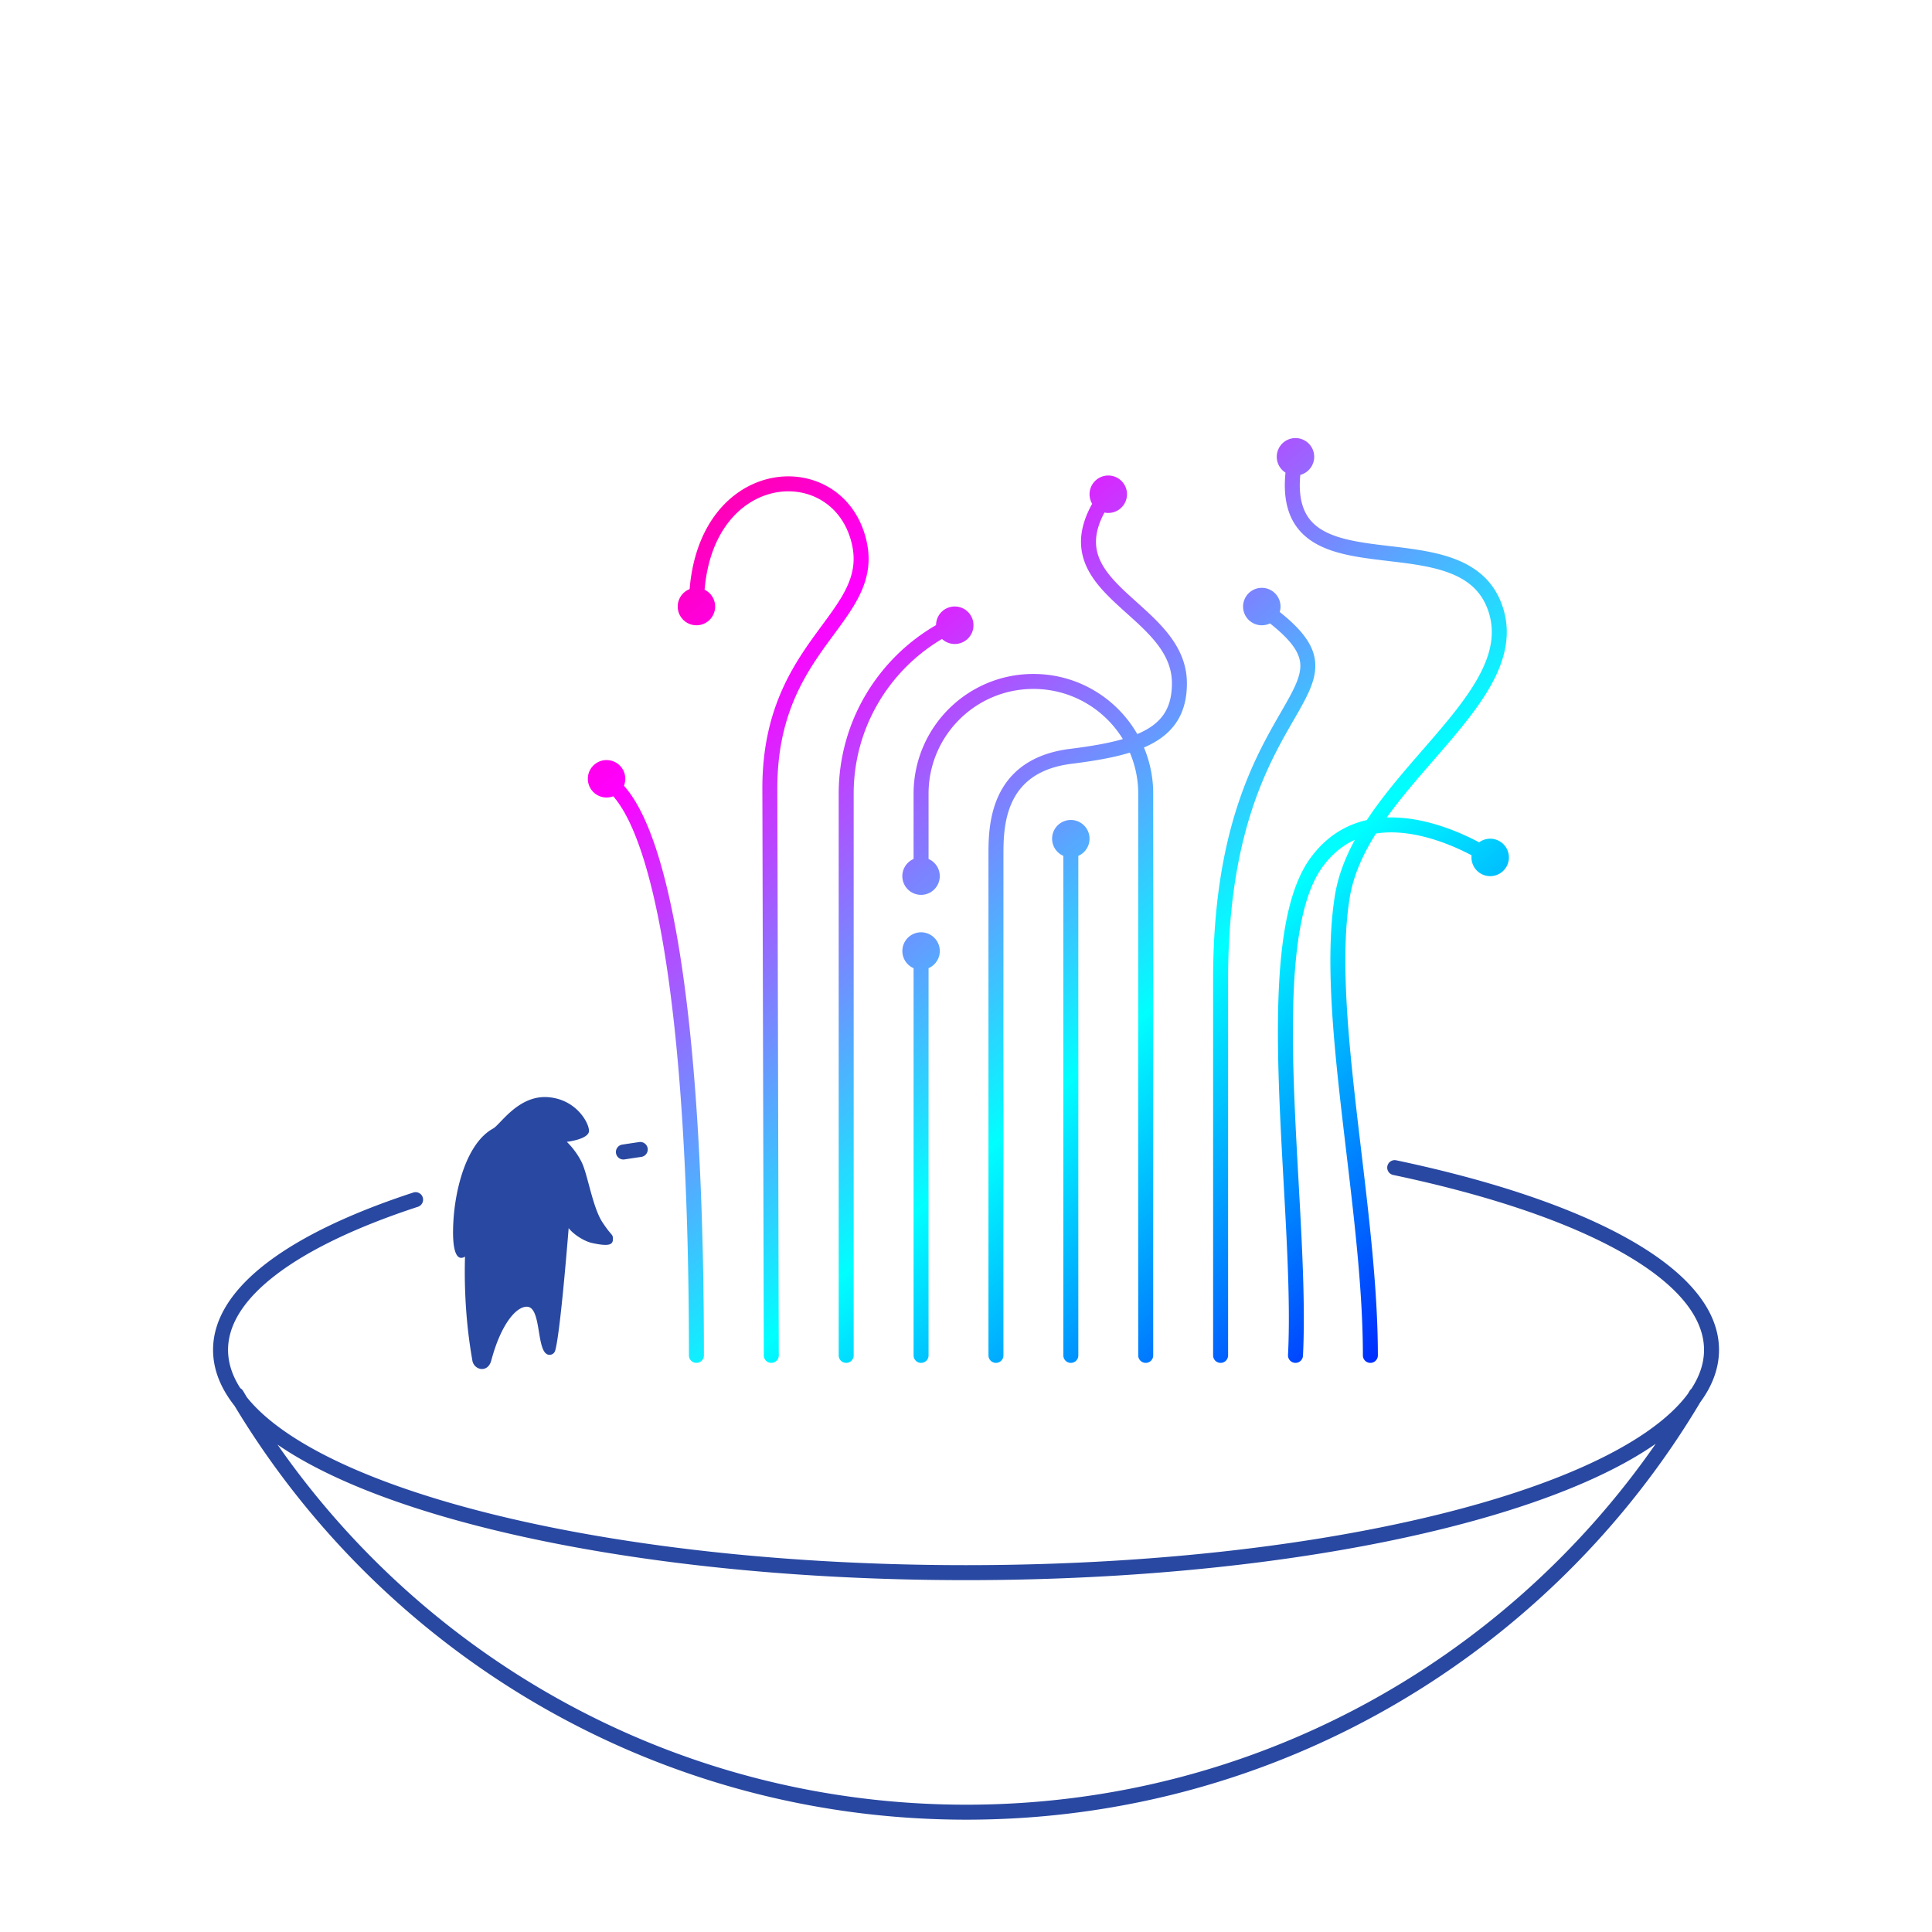 <svg xmlns="http://www.w3.org/2000/svg" viewBox="0 0 516 516"><path fill="#2948A1" fill-rule="evenodd" d="M131.214 363.349c-.921 3.474-4.634 2.593-5.059 0l-.092-.554c-.564-3.348-2.258-13.415-1.869-27.179-1.915 1.207-3.575-.591-3.117-9.172.503-9.439 3.714-21.245 10.61-25.027.491-.269 1.155-.961 1.998-1.838 2.56-2.664 6.768-7.043 12.787-6.539 8.003.669 11.288 7.778 10.787 9.353-.632 1.987-5.876 2.565-5.876 2.565s2.454 2.264 4.031 5.576c.63 1.324 1.216 3.5 1.86 5.889.965 3.584 2.059 7.645 3.623 10.021 1.125 1.708 1.8 2.501 2.204 2.976.532.626.593.698.593 1.58 0 1.552-1.327 1.894-5.5 1-2.274-.487-5.174-2.447-6.316-4-.701 8.674-2.421 28.759-3.613 32.774-.328.934-1.207 1.164-1.793 1.046-1.581-.317-2.055-3.192-2.54-6.139-.543-3.296-1.101-6.681-3.238-6.681-3 0-7 5-9.48 14.349Zm41.765-56.634a2 2 0 0 1-1.691 2.267c-1.505.219-2.999.443-4.482.673a2 2 0 0 1-.612-3.953c1.495-.231 3.001-.457 4.518-.678a2 2 0 0 1 2.267 1.691Zm197.564 4.723a2 2 0 0 1 2.369-1.545c25.689 5.405 47.063 12.597 62.068 21.046 14.859 8.366 24.134 18.357 24.134 29.591 0 4.9-1.77 9.561-4.98 13.945C414.375 441.253 341.459 486 258.09 486c-82.959 0-155.567-44.307-195.455-110.539-3.682-4.669-5.729-9.662-5.729-14.931 0-8.648 5.518-16.553 14.709-23.489 9.225-6.962 22.48-13.211 38.763-18.535a2 2 0 1 1 1.244 3.802c-16.073 5.255-28.865 11.336-37.598 17.926-8.767 6.616-13.118 13.483-13.118 20.296 0 3.408 1.09 6.831 3.275 10.227.298.167.557.413.743.728.334.569.672 1.136 1.012 1.702 2.397 2.993 5.653 5.958 9.77 8.867 9.828 6.942 24.177 13.276 42.089 18.628 35.798 10.696 85.372 17.341 140.215 17.341s104.417-6.645 140.215-17.341c17.912-5.352 32.262-11.686 42.089-18.628 4.538-3.206 8.029-6.48 10.479-9.785l.463-.784a2 2 0 0 1 .456-.533c2.27-3.46 3.402-6.948 3.402-10.422 0-8.89-7.443-17.855-22.097-26.106-14.507-8.169-35.441-15.255-60.929-20.617a2 2 0 0 1-1.545-2.369Zm71.67 74.169c-10.304 7.177-24.961 13.564-42.842 18.907-36.264 10.836-86.242 17.509-141.361 17.509-55.119 0-105.097-6.673-141.36-17.509-17.705-5.29-32.248-11.604-42.536-18.694C114.582 443.956 181.894 482 258.09 482c76.289 0 143.672-38.137 184.123-96.393Z" clip-rule="evenodd"/><path fill="url(#a)" d="M351 122a5.003 5.003 0 0 1-3.714 4.833c-.633 6.723 1.006 10.595 3.587 13.033 3.297 3.115 8.621 4.43 15.153 5.34 1.616.226 3.304.426 5.028.629 4.976.589 10.243 1.212 14.887 2.582 6.385 1.885 12.102 5.306 14.916 12.34 2.771 6.927 1.636 13.594-1.464 19.99-3.065 6.326-8.137 12.569-13.502 18.807a900.163 900.163 0 0 1-3.036 3.506c-4.328 4.981-8.704 10.018-12.479 15.283 3.725-.136 7.405.384 10.782 1.215 5.017 1.235 9.493 3.176 12.702 4.797.415.21.81.415 1.183.613a5 5 0 1 1-2.011 3.461c-.31-.163-.635-.331-.976-.503-3.039-1.536-7.223-3.344-11.854-4.484-4.12-1.014-8.493-1.485-12.713-.819-3.482 5.529-6.051 11.22-7.015 17.195-2.448 15.18-.619 35.524 1.888 57.329.373 3.249.761 6.529 1.152 9.826C365.726 325.661 368 344.873 368 362a2 2 0 0 1-4 0c0-16.869-2.24-35.805-4.453-54.507l-.001-.009c-.391-3.305-.781-6.603-1.158-9.881-2.494-21.695-4.414-42.601-1.863-58.421.845-5.238 2.778-10.189 5.344-14.893-3.2 1.457-6.184 3.815-8.745 7.378-3.637 5.06-5.792 13.122-6.884 23.319-1.086 10.132-1.096 22.066-.671 34.634.283 8.379.763 17.059 1.237 25.644.94 17.007 1.859 33.643 1.191 46.837a1.999 1.999 0 1 1-3.994-.202c.657-12.988-.242-29.235-1.175-46.094v-.001c-.478-8.641-.966-17.443-1.257-26.049-.426-12.62-.424-24.779.691-35.195 1.109-10.349 3.345-19.288 7.614-25.227 4.316-6.005 9.659-9.065 15.177-10.312a91.055 91.055 0 0 1 1.657-2.425c3.991-5.65 8.688-11.054 13.177-16.219 1.004-1.156 1.998-2.3 2.971-3.431 5.385-6.262 10.126-12.145 12.936-17.943 2.776-5.729 3.578-11.188 1.349-16.76-2.187-5.467-6.594-8.295-12.334-9.989-4.291-1.266-9.046-1.829-13.917-2.406-1.796-.213-3.608-.427-5.418-.68-6.468-.902-13.02-2.305-17.348-6.394-3.801-3.59-5.56-8.885-4.797-16.547A5 5 0 1 1 351 122Zm-50 10a5 5 0 0 1-6.026 4.895c-2.372 4.427-2.636 7.871-1.876 10.745.948 3.588 3.593 6.734 7.093 10.063 1.031.981 2.151 1.988 3.301 3.023l.001.001c2.589 2.328 5.334 4.797 7.582 7.426 3.336 3.901 5.925 8.504 5.925 14.347 0 3.636-.706 6.749-2.177 9.39-1.474 2.646-3.643 4.683-6.357 6.278a26.246 26.246 0 0 1-2.939 1.474A31.904 31.904 0 0 1 308 212v150a2 2 0 1 1-4 0V212c0-3.901-.798-7.616-2.239-10.99-4.398 1.352-9.627 2.239-15.513 2.974-9.341 1.168-13.735 5.506-15.935 10.234-2.288 4.92-2.313 10.489-2.313 14.282V362a2 2 0 0 1-4 0V228.398c0-3.722-.001-10.089 2.687-15.867 2.8-6.021 8.406-11.183 19.065-12.516 5.581-.697 10.288-1.507 14.141-2.621C294.972 189.36 286.112 184 276 184c-15.464 0-28 12.536-28 28v17.416a5.002 5.002 0 0 1-2 9.584 5 5 0 0 1-2-9.584V212c0-17.673 14.327-32 32-32 11.866 0 22.224 6.459 27.749 16.053.974-.409 1.87-.852 2.69-1.334 2.219-1.303 3.824-2.863 4.89-4.776 1.069-1.92 1.671-4.329 1.671-7.443 0-4.537-1.973-8.249-4.965-11.747-2.077-2.428-4.484-4.591-6.969-6.824a174.984 174.984 0 0 1-3.632-3.327c-3.562-3.389-6.949-7.194-8.204-11.94-1.109-4.197-.482-8.809 2.468-14.112A5 5 0 1 1 301 132Zm-115 35a5 5 0 0 0 2.186-9.498c1.337-15.664 9.651-23.717 17.975-25.744 9.174-2.233 18.899 2.594 21.388 13.68 1.009 4.495.205 8.219-1.663 11.965-1.554 3.114-3.778 6.135-6.334 9.607-.622.845-1.263 1.717-1.92 2.623-6.652 9.183-14.02 20.935-14.02 40.867v.005l.388 151.5a2 2 0 0 0 4-.01l-.388-151.495v-.003c.001-18.726 6.837-29.651 13.259-38.517.6-.828 1.203-1.646 1.802-2.458l.003-.006.002-.002.001-.001c2.577-3.497 5.064-6.871 6.786-10.324 2.186-4.383 3.238-9.05 1.986-14.627-3.011-13.414-15.036-19.417-26.237-16.69-10.38 2.527-19.609 12.334-21.026 29.466A5.003 5.003 0 0 0 186 167Zm65 87a5.002 5.002 0 0 1-3 4.584V362a2 2 0 1 1-4 0V258.584a5.002 5.002 0 0 1 2-9.584 5 5 0 0 1 5 5Zm9-87a5 5 0 0 1-8.407 3.659C237.467 179.017 228 194.405 228 212v150a2 2 0 1 1-4 0V212c0-19.25 10.46-36.054 26-45.043a5 5 0 0 1 10 .043Zm-98 46c.63 0 1.233-.117 1.788-.329 2.021 2.304 4.056 5.828 6.008 10.774 2.834 7.186 5.368 17.05 7.481 29.697C181.501 278.426 184 314.553 184 362a2 2 0 0 0 4 0c0-47.553-2.502-83.926-6.778-109.517-2.137-12.791-4.728-22.958-7.705-30.506-2.036-5.161-4.314-9.259-6.875-12.116A5 5 0 1 0 162 213Zm126 15.584a5.002 5.002 0 0 0-2-9.584 5 5 0 0 0-2 9.584V362a2 2 0 0 0 4 0V228.584ZM337 167c.786 0 1.529-.181 2.19-.504 5.579 4.424 7.638 7.525 8.033 10.281.236 1.641-.083 3.385-.957 5.539-.886 2.183-2.263 4.609-3.999 7.623l-.199.346C335.085 202.406 324 221.648 324 261.5V362a2 2 0 1 0 4 0V261.5c0-38.789 10.687-57.336 17.484-69.131l.249-.433c1.702-2.955 3.231-5.63 4.239-8.117 1.021-2.516 1.584-5.01 1.211-7.611-.611-4.251-3.63-8.173-9.396-12.76A5 5 0 1 0 337 167Z"/><defs><linearGradient id="a" x1="464.831" x2="733.727" y1="-232.918" y2="77.636" gradientUnits="userSpaceOnUse"><stop stop-color="red"/><stop offset=".34" stop-color="#F0F"/><stop offset=".673" stop-color="#0FF"/><stop offset="1" stop-color="#00F"/></linearGradient></defs></svg>